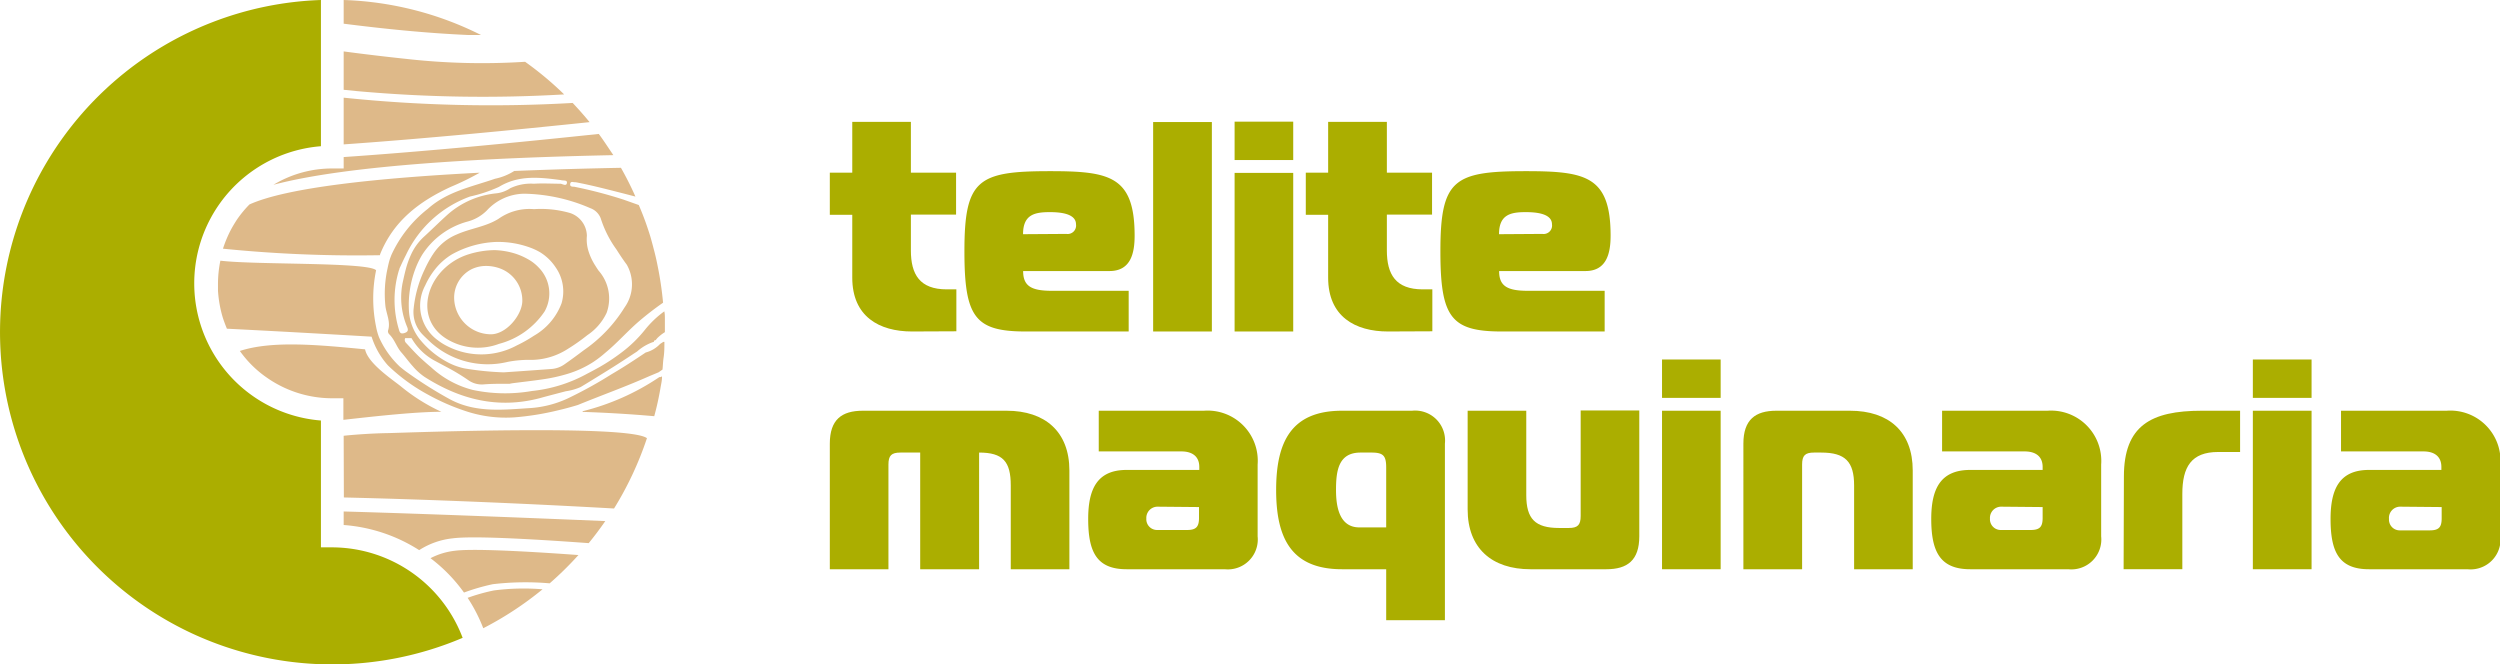 <svg xmlns="http://www.w3.org/2000/svg" viewBox="0 0 260.57 69.25"><defs><style>.cls-1{fill:#abae00;}.cls-2{fill:#deb989;}</style></defs><title>logo</title><g id="Capa_2" data-name="Capa 2"><g id="Capa_1-2" data-name="Capa 1"><path class="cls-1" d="M95.06,34.55c-3.43,0-6.23-1.56-6.23-5.61V22.39H86.49V18h2.34v-5.3h6.11V18h4.71v4.37H94.94v3.74c0,2.5.93,4.05,3.74,4.05h1v4.37Z"/><path class="cls-1" d="M106.91,34.55c-5.3,0-6.39-1.5-6.39-8.36,0-7.48,1.4-8.35,8.89-8.35,6.23,0,8.85.49,8.85,6.73,0,1.87-.43,3.68-2.62,3.68h-9c0,1.56.84,2.06,3,2.06h8v4.24Zm4.24-10.17a.88.88,0,0,0,1-1c0-1.18-1.81-1.27-2.74-1.27-1.56,0-2.78.25-2.78,2.3Z"/><path class="cls-1" d="M120.19,12.72h6.12V34.55h-6.12Z"/><path class="cls-1" d="M128.68,16.68v-4h6.11v4Zm0,1.34h6.11V34.55h-6.11Z"/><path class="cls-1" d="M144.67,34.55c-3.43,0-6.24-1.56-6.24-5.61V22.39H136.1V18h2.33v-5.3h6.12V18h4.71v4.37h-4.71v3.74c0,2.5.93,4.05,3.74,4.05h1v4.37Z"/><path class="cls-1" d="M156.52,34.55c-5.3,0-6.39-1.5-6.39-8.36,0-7.48,1.4-8.35,8.88-8.35,6.24,0,8.86.49,8.86,6.73,0,1.87-.44,3.68-2.62,3.68h-9c0,1.56.84,2.06,3,2.06h8v4.24Zm4.24-10.17a.88.88,0,0,0,1-1c0-1.18-1.81-1.27-2.75-1.27-1.55,0-2.77.25-2.77,2.3Z"/><path class="cls-1" d="M86.49,46.24c0-2.5,1.24-3.43,3.43-3.43h15c4,0,6.54,2.18,6.54,6.23V59.33h-6.11V50.6c0-2.49-.81-3.43-3.3-3.43V59.33H95.91V47.17H93.85c-.94,0-1.25.31-1.25,1.25V59.33H86.49Z"/><path class="cls-1" d="M125.47,42.81a5.23,5.23,0,0,1,5.61,5.61V55.9a3.12,3.12,0,0,1-3.43,3.43H117.42c-3.12,0-4-1.81-4-5.24,0-3.11.93-5.11,4-5.11H125v-.31c0-1.09-.72-1.62-1.87-1.62h-8.61V42.81Zm-4.84,10a1.17,1.17,0,0,0-1.15,1.24,1.12,1.12,0,0,0,1.09,1.19h3.15c.93,0,1.25-.31,1.25-1.25V52.85Z"/><path class="cls-1" d="M147.17,42.81a3.12,3.12,0,0,1,3.43,3.43v18.4h-6.12V59.33h-4.61c-5.3,0-6.86-3.27-6.86-8.26s1.56-8.26,6.86-8.26Zm-2.69,5.92c0-1.25-.31-1.56-1.55-1.56H141.8c-2.3,0-2.55,1.9-2.55,3.9,0,1.59.28,3.9,2.43,3.9h2.8Z"/><path class="cls-1" d="M170.86,55.9c0,2.5-1.24,3.43-3.43,3.43h-7.92c-4,0-6.54-2.18-6.54-6.23V42.81h6.11V51.6c0,2.49.93,3.43,3.43,3.43h1c.93,0,1.24-.31,1.24-1.25v-11h6.11Z"/><path class="cls-1" d="M173.23,41.47v-4h6.11v4Zm0,1.34h6.11V59.33h-6.11Z"/><path class="cls-1" d="M181.71,46.24c0-2.5,1.25-3.43,3.43-3.43h7.68c4.05,0,6.54,2.18,6.54,6.23V59.33h-6.11V50.6c0-2.49-.93-3.43-3.43-3.43h-.75c-.93,0-1.24.31-1.24,1.25V59.33h-6.12Z"/><path class="cls-1" d="M213.39,42.81A5.24,5.24,0,0,1,219,48.42V55.9a3.12,3.12,0,0,1-3.43,3.43H205.35c-3.12,0-4.06-1.81-4.06-5.24,0-3.11.94-5.11,4.06-5.11h7.55v-.31c0-1.09-.72-1.62-1.88-1.62h-8.6V42.81Zm-4.83,10a1.17,1.17,0,0,0-1.15,1.24,1.12,1.12,0,0,0,1.09,1.19h3.15c.93,0,1.25-.31,1.25-1.25V52.85Z"/><path class="cls-1" d="M221.37,49.67c0-5.3,2.81-6.86,8.11-6.86h4v4.3h-2.28c-2.81,0-3.74,1.56-3.74,4.37v7.85h-6.12Z"/><path class="cls-1" d="M234.81,41.47v-4h6.12v4Zm0,1.34h6.12V59.33h-6.12Z"/><path class="cls-1" d="M255,42.81a5.23,5.23,0,0,1,5.61,5.61V55.9a3.12,3.12,0,0,1-3.43,3.43H246.91c-3.12,0-4-1.81-4-5.24,0-3.11.93-5.11,4-5.11h7.55v-.31c0-1.09-.72-1.62-1.87-1.62H244V42.81Zm-4.84,10A1.17,1.17,0,0,0,249,54.09a1.12,1.12,0,0,0,1.09,1.19h3.15c.94,0,1.25-.31,1.25-1.25V52.85Z"/><path class="cls-2" d="M35.82,2.47V0A34.37,34.37,0,0,1,50.14,3.65l-1.3,0C44.32,3.45,40,3,35.82,2.47Z"/><path class="cls-2" d="M47.18,56.11a8,8,0,0,0-3.49,1.23,16.93,16.93,0,0,0-7.87-2.62V53.31c8.41.24,18.1.62,27.27,1-.55.79-1.12,1.56-1.73,2.3C54.74,56.13,49.13,55.85,47.18,56.11Z"/><path class="cls-2" d="M35.82,10.18a148.56,148.56,0,0,0,23.87.55c.61.65,1.2,1.31,1.76,2-7.84.82-17.36,1.74-25.63,2.32Z"/><path class="cls-2" d="M34.63,17.56h1.19V16.37c8.62-.59,18.57-1.56,26.59-2.41.53.71,1,1.45,1.52,2.21-12.93.27-27.56,1-35.43,3.09A11.83,11.83,0,0,1,34.63,17.56Z"/><path class="cls-2" d="M37.24,9.5l-1.42-.14v-4q3.3.44,6.81.81a70.55,70.55,0,0,0,12.1.27A34.18,34.18,0,0,1,58.8,9.84,145.53,145.53,0,0,1,37.24,9.5Z"/><path class="cls-2" d="M56.55,61.42a34.89,34.89,0,0,1-6.18,4.06,16.65,16.65,0,0,0-1.63-3.17,19.92,19.92,0,0,1,2.74-.77A24.15,24.15,0,0,1,56.55,61.42Z"/><path class="cls-2" d="M44.87,58.18a7.24,7.24,0,0,1,2.49-.77c1.76-.24,6.83,0,12.93.44a34.8,34.8,0,0,1-3,2.95,29.26,29.26,0,0,0-5.93.09,21.83,21.83,0,0,0-3,.87A16.6,16.6,0,0,0,44.87,58.18Z"/><path class="cls-1" d="M33.45,0V15.24a14.34,14.34,0,0,0,0,28.59V57.05h1.18a14.58,14.58,0,0,1,13.59,9.43,34.7,34.7,0,0,1-28.14-.43A34.64,34.64,0,0,1,33.45,0Z"/><path class="cls-2" d="M56.77,32.45a3.84,3.84,0,0,0-.6-4.54A4.56,4.56,0,0,0,55,27a7,7,0,0,0-1.51-.63,8.07,8.07,0,0,0-1.93-.3,9.45,9.45,0,0,0-2.67.42,6.47,6.47,0,0,0-2.68,1.6l0,0c-2.2,2.18-2.47,5.76.65,7.41a6.23,6.23,0,0,0,5.15.34A8.23,8.23,0,0,0,56.77,32.45ZM52.17,28a3.55,3.55,0,0,1,2.27,3.35c0,1.48-1.72,3.59-3.4,3.49a3.85,3.85,0,0,1-3.7-3.63,3.33,3.33,0,0,1,1.81-3.15,3.45,3.45,0,0,1,1.5-.34A4.19,4.19,0,0,1,52.17,28Z"/><path class="cls-2" d="M63.23,32.6a4.38,4.38,0,0,0-.84-4.39c-.11-.16-.22-.32-.32-.49a6.12,6.12,0,0,1-.75-1.6,4.09,4.09,0,0,1-.15-1.54,2.55,2.55,0,0,0-1.73-2.37,10.93,10.93,0,0,0-3.78-.41,5.56,5.56,0,0,0-3.69,1c-1.33.84-2.95,1-4.39,1.65a5.38,5.38,0,0,0-2.48,2.1s-.06.08-.08.12a12.4,12.4,0,0,0-.77,1.44,12.23,12.23,0,0,0-1.13,4A3.35,3.35,0,0,0,44,34.82c.18.19.37.37.56.55a8.87,8.87,0,0,0,8.39,2.34,12,12,0,0,1,2.53-.2,7.13,7.13,0,0,0,3.68-1.13,20.2,20.2,0,0,0,2.06-1.45A5.7,5.7,0,0,0,63.23,32.6Zm-5.32-4.74a4.37,4.37,0,0,1,.62,3.75A6.54,6.54,0,0,1,55.64,35a14.41,14.41,0,0,1-1.77,1,7.77,7.77,0,0,1-7.21.1,5.93,5.93,0,0,1-1.06-.66,4.45,4.45,0,0,1-1.28-5.69,8,8,0,0,1,1-1.65,6.6,6.6,0,0,1,1.77-1.58,10.28,10.28,0,0,1,4.55-1.3,9.66,9.66,0,0,1,3.81.66,6.52,6.52,0,0,1,.84.41A5.24,5.24,0,0,1,57.91,27.86Z"/><path class="cls-2" d="M41.88,40.35A19.33,19.33,0,0,0,46,42.92c-2.59,0-6.6.43-10.21.84V41.51H34.63a11.86,11.86,0,0,1-6.86-2.18A11.29,11.29,0,0,1,25,36.58c3.36-1.1,8.19-.64,13.05-.17C38.35,37.91,41,39.62,41.88,40.35Z"/><path class="cls-2" d="M35.82,45.42c.42-.05,2.53-.25,4.71-.28,2.5-.07,25-.9,26.9.53A34.76,34.76,0,0,1,64,53c-9-.51-19.19-.94-28.16-1.15Z"/><path class="cls-2" d="M60.73,42.86a25.08,25.08,0,0,0,8-3.56l.12,0,.15-.07v.08c0,.38-.1.76-.16,1.13-.17,1-.39,2-.65,2.94-2.6-.23-5.1-.37-7.47-.45Z"/><path class="cls-2" d="M39.61,26.52a.31.31,0,0,1,0,.08,138.85,138.85,0,0,1-16.37-.68,12.52,12.52,0,0,1,.91-2.13c.17-.3.35-.6.54-.89A11.57,11.57,0,0,1,26,21.31c3.93-1.78,13.47-2.77,24-3.31a27.91,27.91,0,0,1-3,1.47C43.67,21,41,23.05,39.61,26.52Z"/><path class="cls-2" d="M67.67,39.21c-2.45,1.09-5,2-7.44,3-.69.21-1.38.4-2.08.56a28.77,28.77,0,0,1-4.52.73,13.23,13.23,0,0,1-5.15-.67,23,23,0,0,1-3.95-1.74,18.9,18.9,0,0,1-4.09-3,.1.1,0,0,0,0,0h0a8.18,8.18,0,0,1-1.71-3c-5.09-.3-10.13-.58-15.08-.83-.16-.39-.31-.78-.44-1.19a12.55,12.55,0,0,1-.49-2.77c0-.23,0-.46,0-.7a12.14,12.14,0,0,1,.25-2.43c3.71.45,15.44.13,16.23,1a14.61,14.61,0,0,0,0,5.89,6.37,6.37,0,0,0,.3,1.08,9.42,9.42,0,0,0,2.16,3.06c.26.22.52.43.81.63a42.65,42.65,0,0,0,4.45,2.8c2.63,1.4,5.43,1.09,8.22.91a11,11,0,0,0,4.34-1.16A44.33,44.33,0,0,0,63.75,39c1.08-.63,2.13-1.31,3.16-2l.39-.26a3.16,3.16,0,0,0,1.5-.89l.34-.22h0l.11,0c0,.54,0,1.07-.08,1.61s-.07.85-.12,1.28l-.4.28Z"/><path class="cls-2" d="M40.17,31.89c.1.85.57,1.68.27,2.58a.45.45,0,0,0,.13.37,2.43,2.43,0,0,1,.26.3c.38.5.58,1.11,1,1.59s.79,1,1.2,1.45a6.21,6.21,0,0,0,1.23,1.11c3.68,2.34,7.62,3.36,12,2.21.9-.25,1.8-.48,2.71-.72a5.92,5.92,0,0,0,1.55-.44c.74-.44,1.46-.89,2.19-1.34q1.63-1,3.24-2.07c.16-.11.32-.2.47-.31a5,5,0,0,1,1.74-1h0c0-.12.06-.16.17-.16h0l.17-.21a4.44,4.44,0,0,1,.8-.63v0c0-.43,0-.86,0-1.29s0-.59-.06-.88a10.35,10.35,0,0,0-2,1.9,13.45,13.45,0,0,1-2.58,2.48,20.81,20.81,0,0,1-2.14,1.41c-.43.24-.87.48-1.32.71a15.12,15.12,0,0,1-5.74,1.8,16.31,16.31,0,0,1-6.19-.11,10.14,10.14,0,0,1-4.36-2.38q-.47-.39-.93-.81c-.59-.53-1.12-1.13-1.66-1.71a.44.44,0,0,1-.09-.5l.66,0h0a6.16,6.16,0,0,0,2.52,2.41l1.2.64a21.66,21.66,0,0,1,2.21,1.34,2.41,2.41,0,0,0,1.64.43C51.23,40,52,40,52.81,40l.31,0,.25-.05c1.08-.14,2.17-.26,3.25-.42a17.2,17.2,0,0,0,2.62-.59,10.54,10.54,0,0,0,2.55-1.18,11.45,11.45,0,0,0,1.31-1c1.22-1,2.3-2.24,3.51-3.28.81-.69,1.64-1.33,2.5-1.93a35.73,35.73,0,0,0-.6-4c-.18-.91-.38-1.62-.38-1.62-.09-.36-.19-.72-.29-1.08s-.28-.9-.43-1.34c-.25-.73-.53-1.44-.83-2.14L65,20.81a46.21,46.21,0,0,0-5.17-1.35c-.18,0-.45,0-.4-.3s.3-.16.48-.17a1.88,1.88,0,0,1,.33.05c1.64.32,3.26.75,4.88,1.16l1.11.29a33.47,33.47,0,0,0-1.51-3c-3.64.07-7.41.18-11.12.33a6,6,0,0,1-2,.81c-2.43.84-5,1.33-7,3.13a12.93,12.93,0,0,0-3.81,4.82c-.06.17-.13.33-.18.5-.1.33-.17.67-.24,1A12.3,12.3,0,0,0,40.17,31.89Zm2.45.44a10.65,10.65,0,0,1,.64-4.22A8.91,8.91,0,0,1,44,26.56a8.17,8.17,0,0,1,4.74-3.47,4.44,4.44,0,0,0,2-1.15,5.38,5.38,0,0,1,3.89-1.75,18,18,0,0,1,6.88,1.5,1.83,1.83,0,0,1,1.1,1.06A11.4,11.4,0,0,0,64.25,26c.63,1,1.08,1.59,1.08,1.59a4.14,4.14,0,0,1-.23,4.45,15,15,0,0,1-4.26,4.47c-.66.5-1.34,1-2,1.46a2.68,2.68,0,0,1-1.38.49l-2.77.2-2.19.15a30.23,30.23,0,0,1-4.13-.42,6.8,6.8,0,0,1-1.91-.74,9.41,9.41,0,0,1-2.75-2.34A5.28,5.28,0,0,1,42.62,32.33Zm-1-4.22c0-.14.09-.27.15-.41.17-.38.35-.75.54-1.12A11.87,11.87,0,0,1,49,20.48a14.84,14.84,0,0,0,3-1c2.08-1.26,4.25-1,6.46-.71.23.09.68-.05.63.3s-.4.14-.64.08c-.93,0-1.87-.06-2.8,0a5,5,0,0,0-2.47.47,3.24,3.24,0,0,1-1.44.53,9,9,0,0,0-5,2.14c-.88.78-1.71,1.62-2.58,2.41a5.8,5.8,0,0,0-1.33,1.86,9,9,0,0,0-.54,1.53c-.13.48-.24,1-.34,1.46a7.86,7.86,0,0,0,.48,4.51c.11.27.16.5-.24.64s-.53,0-.62-.38A10.65,10.65,0,0,1,41.6,28.11Z"/></g></g></svg>